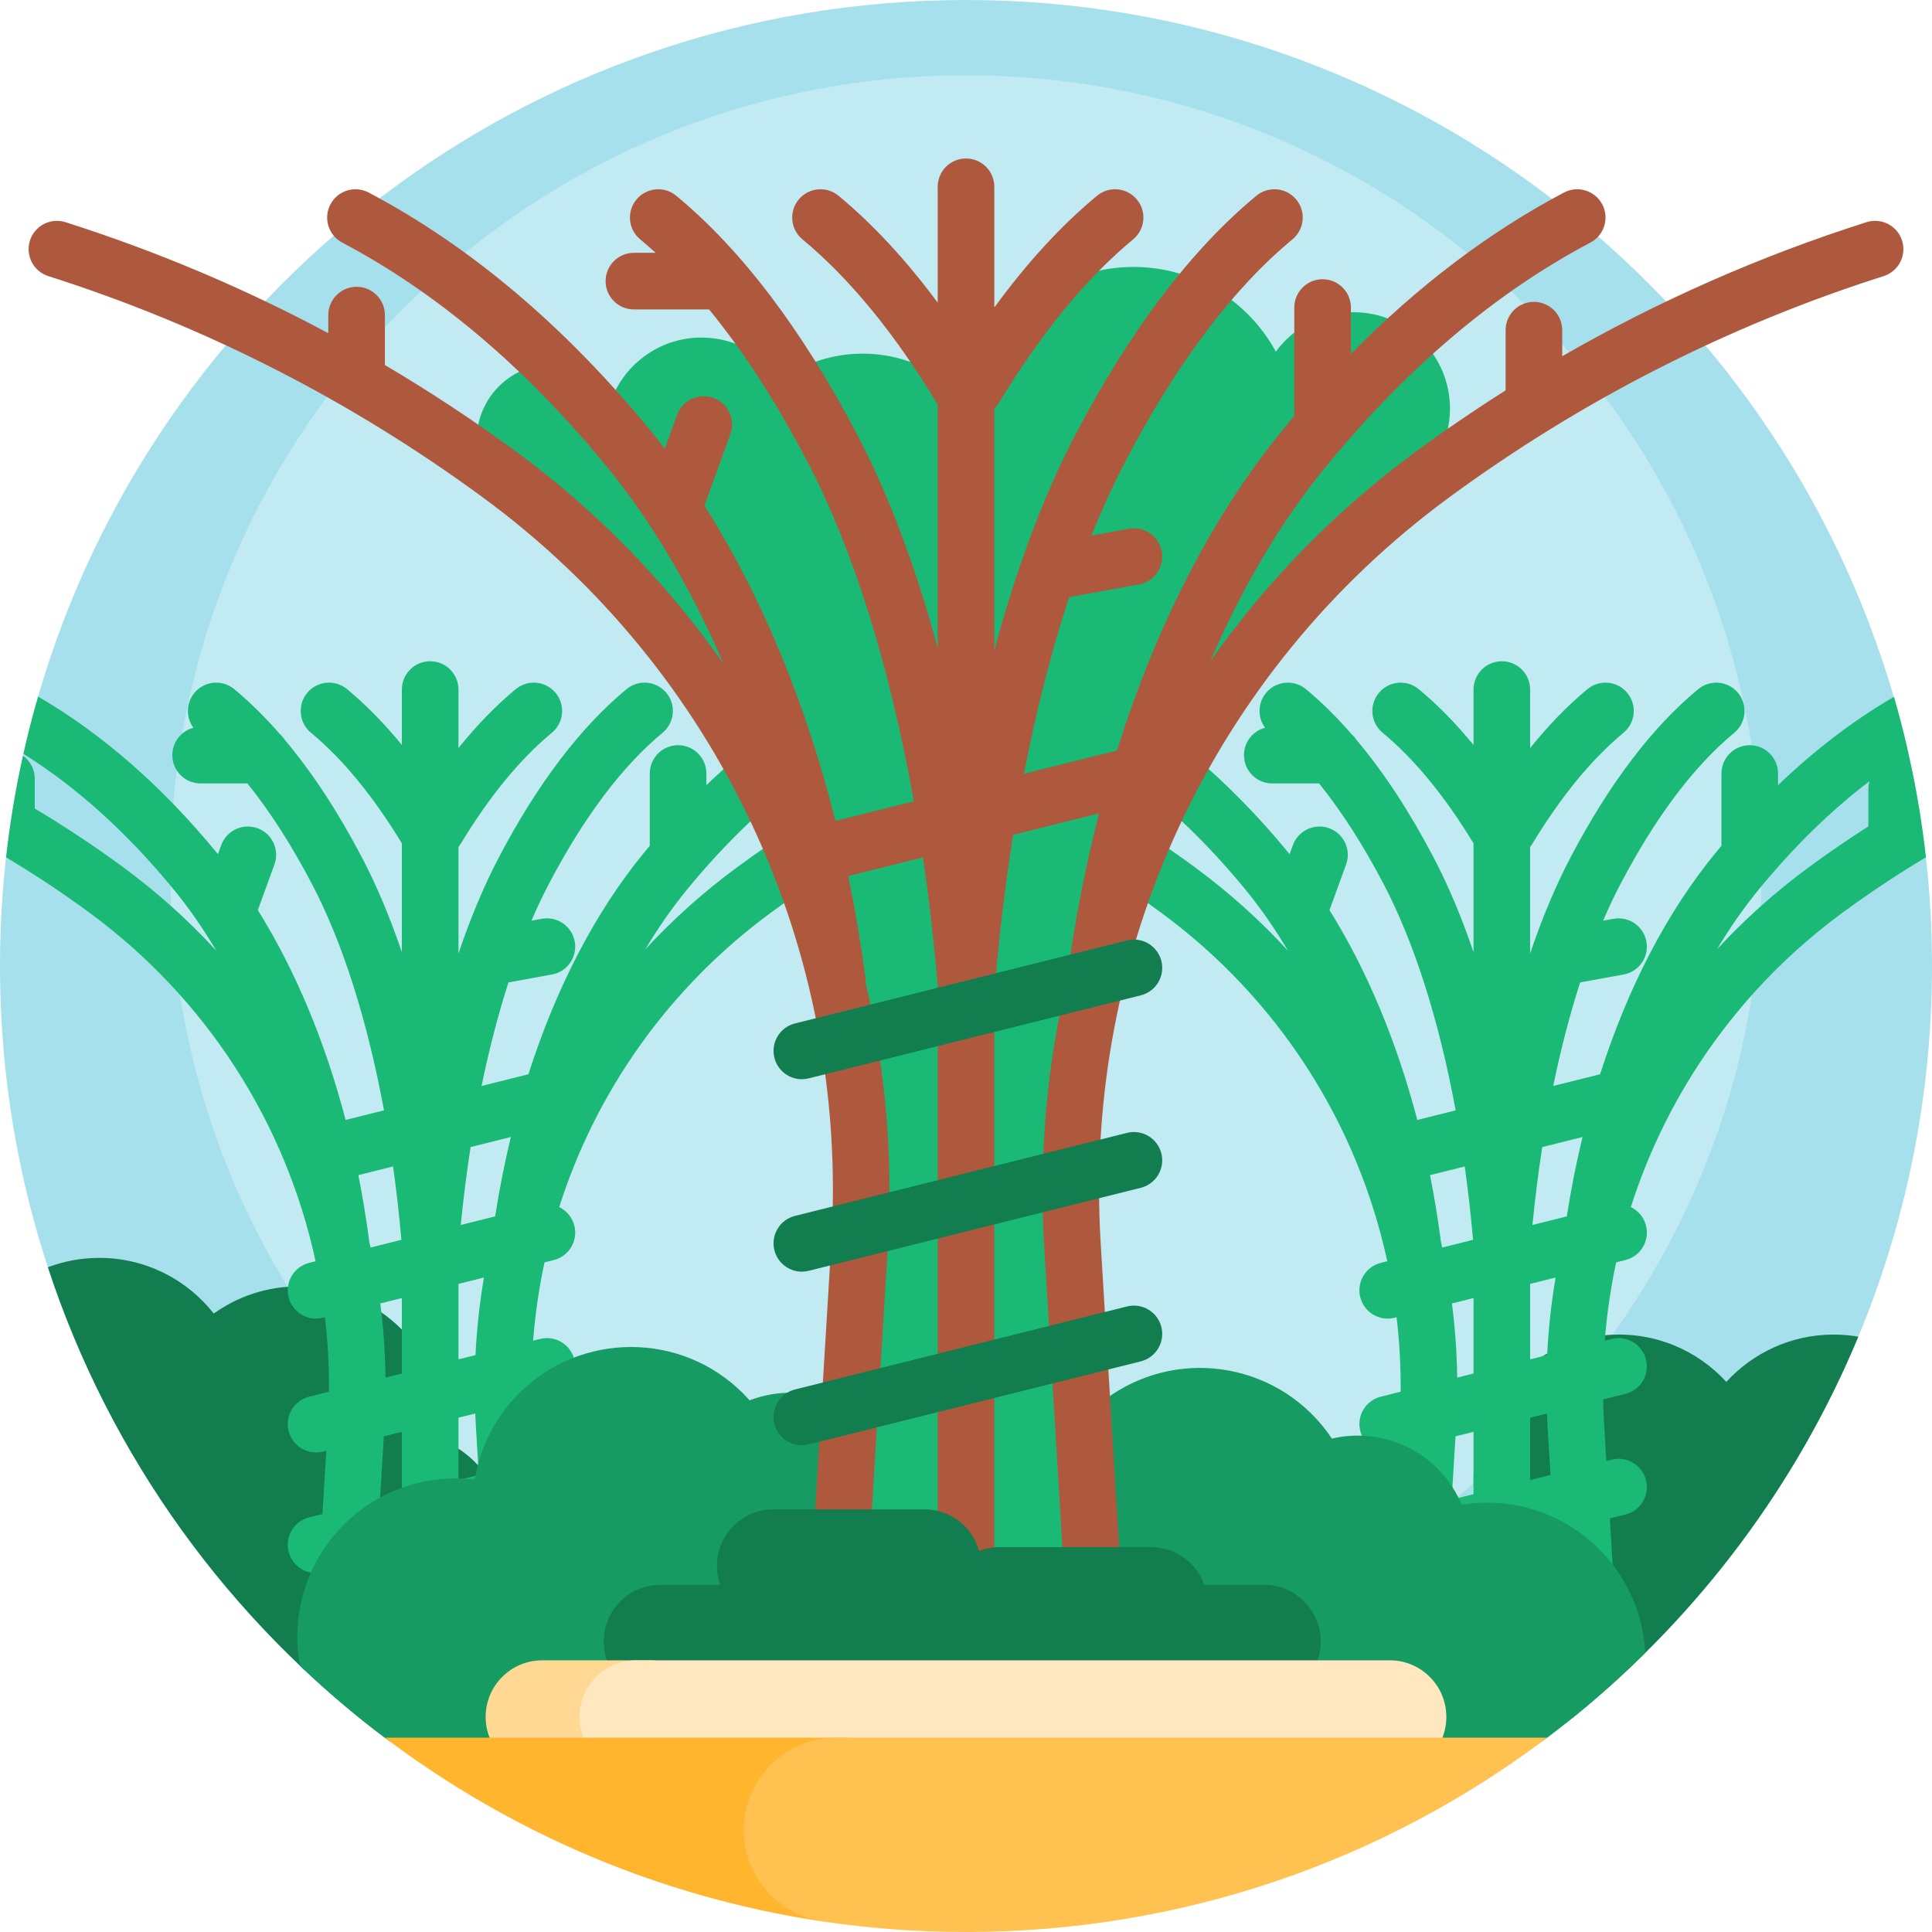 <svg xmlns="http://www.w3.org/2000/svg" id="Capa_1" height="512" viewBox="0 0 512 512" width="512"><g><path d="m0 256c0-9.737.544-19.347 1.602-28.802.086-.768 1.288-1.004 1.38-1.77.924-7.627 2.183-15.151 3.762-22.556.147-.69-.815-1.908-.663-2.596.038-.171.076-.343.115-.514.147-.654 1.232-.459 1.383-1.111.935-4.02 1.964-8.004 3.085-11.949.119-.42-.696-1.689-.574-2.108 30.912-106.637 129.307-184.594 245.909-184.594 116.312 0 214.869 78.18 245.868 184.671.487 1.671-1.626 3.668-1.173 5.353 2.972 11.054 5.219 22.399 6.688 33.982.148 1.168 2.871 2.02 3.003 3.193 1.078 9.562 1.626 19.281 1.614 29.126-.093 74.469-31.982 141.488-82.821 188.21-.574.527-1.728-.441-2.306.081-3.27 2.951-6.617 5.819-10.036 8.6-.836.68-1.1 2.849-1.945 3.518-1.919 1.521-3.86 3.015-5.823 4.481-3.723 2.781-8.26 4.257-12.907 4.257h-280.333c-4.642 0-9.174-1.476-12.892-4.254-1.964-1.467-3.907-2.962-5.827-4.484-.949-.752-.512-3.715-1.449-4.48-3.276-2.673-6.372-5.086-9.511-7.915-.614-.554-2.719.755-3.328.195-50.913-46.788-82.821-113.935-82.821-188.534z" fill="#a6e0ec"></path><path d="m466.83 230.785c0 116.438-94.392 210.83-210.83 210.83s-210.83-94.392-210.83-210.83 94.392-210.83 210.83-210.83 210.83 94.392 210.83 210.83z" fill="#c2eaf2"></path><path d="m367.713 463c-3.933-6.041-6.219-13.254-6.219-21 0-18.673 13.279-34.244 30.909-37.786-1.624-4.965-2.269-10.374-1.701-15.999 1.866-18.492 17.071-33.169 35.614-34.444 12.35-.849 23.567 4.124 31.178 12.449 7.047-7.708 17.185-12.543 28.452-12.543 2.226 0 4.408.189 6.531.552-16.348 39.312-42.213 73.67-74.719 100.2-6.751 5.51-15.17 8.57-23.884 8.57h-26.161zm-258.618 0h41.328c2.029-4.688 3.153-9.859 3.153-15.292 0-14.771-8.309-27.601-20.508-34.071.551-2.167.844-4.437.844-6.775 0-11.204-6.721-20.837-16.352-25.089.046-.769.069-1.543.069-2.323 0-21.286-17.256-38.542-38.542-38.542-8.37 0-16.117 2.669-22.437 7.201-7.056-8.985-18.019-14.756-30.329-14.756-4.798 0-9.392.877-13.629 2.479 16.504 50.331 48.19 93.782 89.644 124.939 1.946 1.462 4.326 2.229 6.759 2.229z" fill="#127d4f"></path><path d="m505.358 197.811c-1.03-4.431-2.175-8.818-3.432-13.157-10.694 6.23-20.967 14.063-30.727 23.422v-3.09c0-4.142-3.357-7.5-7.5-7.5s-7.5 3.358-7.5 7.5v19.158c-.54.643-1.078 1.29-1.613 1.943-12.826 15.63-23.225 35.713-30.547 58.602l-12.421 3.105c2.016-9.78 4.407-18.979 7.137-27.448l11.525-2.095c4.075-.741 6.778-4.645 6.037-8.721-.74-4.075-4.643-6.776-8.721-6.037l-2.757.501c1.462-3.404 2.99-6.632 4.58-9.67 9.301-17.762 19.456-31.265 30.183-40.135 3.192-2.64 3.641-7.367 1.001-10.559-2.641-3.193-7.368-3.64-10.56-1-12.271 10.147-23.682 25.199-33.913 44.736-3.917 7.48-7.475 15.985-10.63 25.332v-28.251c.22-.27.425-.557.61-.864 7.611-12.554 15.732-22.443 24.138-29.394 3.192-2.64 3.641-7.367 1.001-10.559-2.641-3.193-7.368-3.64-10.56-1-5.216 4.313-10.292 9.533-15.189 15.613v-15.504c0-4.142-3.357-7.5-7.5-7.5s-7.5 3.358-7.5 7.5v14.689c-4.693-5.732-9.547-10.679-14.528-14.798-3.191-2.64-7.919-2.192-10.56 1-2.64 3.192-2.191 7.919 1.001 10.559 8.387 6.935 16.49 16.797 24.087 29.311v28.846c-3.125-9.209-6.643-17.594-10.511-24.98-6.415-12.25-13.294-22.735-20.558-31.355-.352-.537-.771-1.026-1.245-1.455-3.931-4.522-7.971-8.503-12.11-11.926-3.191-2.64-7.919-2.192-10.56 1-2.241 2.71-2.256 6.527-.255 9.234-3.219.843-5.594 3.772-5.594 7.255 0 4.142 3.357 7.5 7.5 7.5h12.405c5.964 7.397 11.692 16.323 17.128 26.705 8.173 15.607 14.689 36.236 19.063 59.934l-10.165 2.541c-5.459-20.832-13.36-39.735-23.267-55.604l4.398-12.094c1.415-3.893-.593-8.196-4.486-9.611-3.893-1.416-8.195.593-9.611 4.485l-.87 2.392c-.076-.093-.152-.187-.229-.28-15.941-19.424-33.613-34.333-52.523-44.311-3.664-1.933-8.2-.529-10.133 3.133-.431.816-.696 1.676-.807 2.541-7.478 2.413-14.839 5.123-22.07 8.125-7.191-2.985-14.51-5.682-21.944-8.084-.108-.878-.374-1.752-.812-2.581-1.934-3.663-6.469-5.066-10.134-3.133-12.566 6.63-24.584 15.437-35.911 26.299v-3.09c0-4.142-3.357-7.5-7.5-7.5s-7.5 3.358-7.5 7.5v19.158c-.54.643-1.078 1.29-1.613 1.943-12.826 15.63-23.225 35.713-30.547 58.602l-12.421 3.105c2.016-9.78 4.407-18.979 7.137-27.448l11.525-2.095c4.075-.741 6.778-4.645 6.037-8.721-.74-4.075-4.643-6.776-8.721-6.037l-2.757.501c1.462-3.404 2.99-6.632 4.58-9.67 9.301-17.762 19.456-31.265 30.183-40.135 3.192-2.64 3.641-7.367 1.001-10.559-2.641-3.193-7.368-3.64-10.56-1-12.271 10.147-23.682 25.199-33.913 44.736-3.917 7.48-7.475 15.985-10.63 25.332v-28.251c.22-.27.425-.557.61-.864 7.611-12.554 15.732-22.443 24.138-29.394 3.192-2.64 3.641-7.367 1.001-10.559-2.641-3.193-7.368-3.64-10.56-1-5.216 4.313-10.292 9.533-15.189 15.613v-15.504c0-4.142-3.357-7.5-7.5-7.5s-7.5 3.358-7.5 7.5v14.689c-4.693-5.732-9.547-10.679-14.528-14.798-3.191-2.64-7.919-2.192-10.56 1-2.64 3.192-2.191 7.919 1.001 10.559 8.387 6.935 16.49 16.797 24.087 29.311v28.846c-3.125-9.209-6.643-17.594-10.511-24.98-6.415-12.25-13.294-22.735-20.558-31.355-.352-.537-.771-1.026-1.245-1.455-3.931-4.522-7.971-8.503-12.11-11.926-3.191-2.64-7.919-2.192-10.56 1-2.241 2.71-2.256 6.527-.255 9.234-3.219.843-5.594 3.772-5.594 7.255 0 4.142 3.357 7.5 7.5 7.5h12.405c5.964 7.397 11.692 16.323 17.128 26.705 8.173 15.607 14.689 36.236 19.063 59.934l-10.165 2.542c-5.459-20.832-13.36-39.735-23.267-55.604l4.398-12.094c1.415-3.893-.593-8.196-4.486-9.611-3.893-1.416-8.195.593-9.611 4.485l-.87 2.392c-.076-.093-.152-.187-.229-.28-14.505-17.674-30.443-31.609-47.442-41.493-1.448 4.995-2.748 10.052-3.894 15.168 14.097 8.822 27.433 20.843 39.741 35.841 4.068 4.956 7.871 10.423 11.385 16.335-7.434-8.091-15.711-15.529-24.772-22.186-7.551-5.548-15.335-10.71-23.331-15.478v-7.898c0-2.515-1.238-4.74-3.137-6.101-1.956 8.812-3.458 17.794-4.48 26.922 7.562 4.512 14.925 9.396 22.067 14.643 31.058 22.816 52.023 55.709 59.968 92.406l-1.701.425c-4.019 1.004-6.461 5.077-5.457 9.095.853 3.408 3.91 5.683 7.271 5.683.603 0 1.215-.073 1.825-.226l.536-.134c.765 6.497 1.129 13.084 1.078 19.726l-5.253 1.313c-4.019 1.004-6.461 5.077-5.457 9.095.853 3.408 3.91 5.683 7.271 5.683.603 0 1.215-.073 1.825-.226l.889-.222-1.018 16.773-3.51.878c-4.019 1.004-6.461 5.076-5.457 9.095.853 3.408 3.91 5.683 7.271 5.683.249 0 .499-.013.75-.039l-1.679 27.687c4.61 4.237 9.376 8.306 14.288 12.199l2.646-43.618 6.745-1.686v50.144l15 1.851v-55.745l6.32-1.58 3.768 62.121c.241 3.98 3.545 7.046 7.479 7.046.152 0 .307-.005.461-.014 4.135-.251 7.283-3.806 7.032-7.94l-3.938-64.913 4.134-1.034c4.019-1.004 6.461-5.076 5.457-9.095-1.005-4.02-5.08-6.46-9.096-5.457l-1.419.355-.6-9.895c-.13-2.141-.216-4.278-.26-6.41l5.918-1.48c4.019-1.004 6.461-5.077 5.457-9.095-1.005-4.019-5.08-6.461-9.096-5.457l-1.836.459c.546-7.02 1.558-13.95 3.016-20.75l2.459-.615c4.019-1.004 6.461-5.077 5.457-9.095-.562-2.249-2.086-4.004-4.022-4.938 9.839-30.873 29.189-58.258 56.138-78.055 16.173-11.881 33.47-21.901 51.67-29.947 18.2 8.047 35.497 18.066 51.67 29.947 31.058 22.816 52.023 55.709 59.968 92.406l-1.701.425c-4.019 1.004-6.461 5.077-5.457 9.095.853 3.408 3.91 5.683 7.271 5.683.603 0 1.215-.073 1.825-.226l.536-.134c.765 6.497 1.129 13.084 1.078 19.726l-5.253 1.313c-4.019 1.004-6.461 5.077-5.457 9.095.853 3.408 3.91 5.683 7.271 5.683.603 0 1.215-.073 1.825-.226l.889-.222-1.018 16.773-3.51.878c-4.019 1.004-6.461 5.076-5.457 9.095.853 3.408 3.91 5.683 7.271 5.683.249 0 .499-.013.75-.039l-3.061 50.464c-.251 4.134 2.897 7.689 7.032 7.94.154.009.309.014.461.014 3.935 0 7.238-3.066 7.479-7.046l3.343-55.105 6.745-1.686v56.355c0 1.885 15-5.509 15-5.509v-54.596l6.32-1.58 3.072 50.634c4.912-3.893 9.678-7.963 14.288-12.199l-2.556-42.136 4.134-1.034c4.019-1.004 6.461-5.076 5.457-9.095-1.005-4.02-5.08-6.46-9.096-5.457l-1.419.355-.6-9.895c-.13-2.141-.216-4.278-.26-6.41l5.918-1.48c4.019-1.004 6.461-5.077 5.457-9.095-1.005-4.019-5.08-6.461-9.096-5.457l-1.836.459c.546-7.02 1.558-13.95 3.016-20.75l2.459-.615c4.019-1.004 6.461-5.077 5.457-9.095-.562-2.249-2.086-4.004-4.022-4.938 9.839-30.873 29.189-58.258 56.138-78.055 7.143-5.247 14.505-10.132 22.067-14.643-.848-7.57-2.025-15.041-3.518-22.397-.143-.696-1.366-6.313-1.522-6.984zm-407.155 132.795c-.133-.604-.268-1.207-.407-1.809-.009-.234-.029-.471-.061-.708-.758-5.651-1.684-11.213-2.771-16.669l9.204-2.301c.884 6.319 1.624 12.811 2.21 19.443zm8.297 65.363-5.793 1.448 1.017-16.774 4.775-1.194v16.52zm0-31.98-4.322 1.081c-.095-6.614-.566-13.171-1.401-19.645l5.724-1.431v19.995zm15 28.23v-16.519l4.445-1.111c.048 1.197.108 2.395.181 3.594l.77 12.687zm4.51-33.108-4.51 1.128v-19.996l6.75-1.688c-1.15 6.76-1.902 13.622-2.24 20.556zm5.207-36.759-9.107 2.277c.695-7.065 1.565-13.96 2.599-20.645l10.675-2.669c-1.654 6.831-3.048 13.856-4.167 21.037zm79.916-113.194v9.839c-5.331 3.406-10.561 6.992-15.684 10.755-8.924 6.556-17.087 13.87-24.433 21.818 3.453-5.771 7.182-11.113 11.165-15.967 9.216-11.229 19.007-20.79 29.262-28.588-.201.679-.31 1.398-.31 2.143zm15 .879v-.878c0-4.03-3.179-7.318-7.166-7.492 1.745-1.156 3.502-2.262 5.271-3.319.912 1.389 2.288 2.486 3.994 3.029 2.923.93 5.827 1.908 8.711 2.933-3.642 1.831-7.246 3.741-10.81 5.727zm52.1-4.105c-1.056-.547-2.114-1.089-3.176-1.623 1.331-.473 2.666-.936 4.006-1.389-.474.911-.766 1.93-.83 3.012zm38.318 23.82c-7.551-5.547-15.335-10.71-23.331-15.477v-7.898c0-3.616-2.559-6.635-5.966-7.343.196-.236.378-.482.543-.739 14.985 8.938 29.136 21.461 42.141 37.308 4.068 4.956 7.871 10.423 11.385 16.335-7.434-8.09-15.711-15.529-24.772-22.186zm65.652 100.854c-.133-.604-.268-1.207-.407-1.809-.009-.234-.029-.471-.061-.708-.758-5.651-1.684-11.213-2.771-16.669l9.204-2.301c.884 6.319 1.624 12.811 2.21 19.443zm8.297 65.363-5.793 1.448 1.017-16.774 4.775-1.194v16.52zm0-31.98-4.322 1.081c-.095-6.614-.566-13.171-1.401-19.645l5.724-1.431v19.995zm15 28.23v-16.519l4.445-1.111c.048 1.197.108 2.395.181 3.594l.77 12.687zm4.51-33.108-4.51 1.128v-19.996l6.75-1.688c-1.15 6.76-1.902 13.622-2.24 20.556zm5.207-36.759-9.107 2.277c.695-7.065 1.565-13.96 2.599-20.645l10.675-2.669c-1.654 6.831-3.048 13.856-4.167 21.037zm79.916-113.194v9.839c-5.331 3.406-10.561 6.992-15.684 10.755-8.924 6.556-17.087 13.87-24.433 21.818 3.453-5.771 7.182-11.113 11.165-15.967 9.216-11.229 19.007-20.79 29.262-28.588-.201.679-.31 1.398-.31 2.143z" fill="#1ab975"></path><path d="m404.005 462.56h-296.329c-1.902 0-3.762-.604-5.283-1.747-8.014-6.02-15.663-12.499-22.908-19.398-2.416-13.124 1.449-27.176 11.599-37.326 9.482-9.482 22.372-13.481 34.728-11.995 1.377-8.359 5.288-16.381 11.735-22.829 16.396-16.396 42.979-16.396 59.375 0 .601.601 1.179 1.216 1.736 1.843 10.693-4.143 23.29-1.9 31.92 6.73 6.42 6.421 9.305 15.038 8.656 23.433.844-.751 1.723-1.475 2.64-2.168 10.698-8.086 24.015-10.271 36.049-7.099 2.515-8.09 7.493-15.497 14.767-20.995 18.497-13.982 44.827-10.321 58.809 8.176.512.678 1 1.367 1.466 2.065 11.162-2.631 23.33 1.325 30.689 11.061 1.536 2.032 2.772 4.197 3.717 6.442 14.851-2.39 30.498 3.301 40.201 16.136 5.262 6.961 8.025 15.031 8.439 23.135-8.191 8.101-16.927 15.654-26.146 22.597-1.688 1.27-3.751 1.939-5.86 1.939z" fill="#169b62"></path><path d="m288.723 319.281 9.114 146.193h-83.673l9.114-146.193c4.271-68.509-28.583-132.424-77.256-183.94-1.725-1.304-14.94-5.655-16.167-7.44-4.274-4.422-8.569-8.725-12.855-12.901h9.403c.797-10.345 9.443-18.491 19.992-18.491 6.619 0 12.489 3.207 16.141 8.153 3.969-8.957 12.937-15.206 23.365-15.206 8.768 0 16.503 4.418 21.104 11.148 6.104-4.333 13.566-6.881 21.622-6.881 11.85 0 22.413 5.513 29.264 14.113 2.832-20.945 20.782-37.092 42.504-37.092 16.285 0 30.451 9.076 37.715 22.445 4.648-6.333 12.146-10.445 20.605-10.445 14.107 0 25.544 11.436 25.544 25.544 0 2.323-.31 4.573-.891 6.712h6.632c-54.8 53.382-106.052 127.695-101.277 204.281z" fill="#1ab975"></path><path d="m499.191 73.173c-41.34 13.15-80.103 32.896-115.211 58.688-62.508 45.92-97.007 119.809-92.285 197.651l7.857 129.508c.251 4.134-2.897 7.689-7.032 7.94-.154.009-.309.014-.461.014-3.935 0-7.238-3.066-7.479-7.046l-7.857-129.508c-1.439-23.736.63-47.579 6.041-70.64.008-.257.029-.516.064-.776 2.009-14.985 4.846-29.528 8.448-43.466l-22.78 5.695c-2.015 12.655-3.619 25.834-4.781 39.407-.037.43-.109.848-.214 1.252v197.608c0 4.142-3.357 7.5-7.5 7.5s-7.5-3.358-7.5-7.5v-198.483c-.017-.125-.031-.251-.042-.377-.98-11.451-2.275-22.62-3.866-33.432l-19.823 4.956c1.823 8.759 3.353 17.717 4.576 26.84.067.497.083.989.053 1.471 5.29 22.845 7.304 46.448 5.879 69.946l-7.857 129.508c-.241 3.98-3.545 7.046-7.479 7.046-.152 0-.307-.004-.461-.014-4.135-.251-7.283-3.806-7.032-7.94l7.857-129.508c4.722-77.842-29.777-151.731-92.285-197.651-35.11-25.793-73.873-45.539-115.212-58.689-3.947-1.255-6.129-5.473-4.874-9.42 1.256-3.947 5.473-6.131 9.421-4.874 24.128 7.675 47.409 17.514 69.644 29.417v-4.796c0-4.142 3.357-7.5 7.5-7.5s7.5 3.358 7.5 7.5v13.232c11.975 7.067 23.62 14.752 34.9 23.039 21.21 15.582 39.749 34.614 54.833 56.14-8.566-20.018-19.03-37.763-31.09-52.458-21.375-26.048-44.909-45.953-69.945-59.163-3.663-1.933-5.066-6.47-3.133-10.133 1.933-3.662 6.469-5.065 10.133-3.133 26.812 14.146 51.891 35.313 74.541 62.914 1.334 1.626 2.65 3.286 3.947 4.979l3.265-8.979c1.416-3.892 5.718-5.9 9.612-4.485 3.893 1.416 5.9 5.719 4.485 9.611l-6.875 18.907c14.977 23.607 26.798 52.08 34.736 83.572l20.771-5.193c-6.352-35.69-16.039-66.783-28.288-90.175-8.217-15.692-16.91-29.124-25.987-40.174h-19.916c-4.143 0-7.5-3.358-7.5-7.5s3.357-7.5 7.5-7.5h5.776c-1.361-1.239-2.729-2.427-4.104-3.563-3.192-2.639-3.641-7.367-1.001-10.559 2.641-3.193 7.369-3.64 10.56-1 17.313 14.315 33.449 35.625 47.962 63.338 8.309 15.868 15.487 34.999 21.318 56.527v-64.598c-.142-.191-.277-.39-.403-.598-11.139-18.373-23.061-32.876-35.436-43.109-3.192-2.639-3.641-7.367-1.001-10.559 2.641-3.193 7.368-3.64 10.56-1 9.082 7.509 17.877 16.994 26.28 28.323v-30.703c0-4.142 3.357-7.5 7.5-7.5s7.5 3.358 7.5 7.5v31.992c8.69-11.903 17.806-21.822 27.23-29.615 3.191-2.64 7.919-2.192 10.56 1 2.64 3.192 2.191 7.92-1.001 10.559-12.373 10.231-24.295 24.735-35.436 43.109-.38.627-.838 1.178-1.354 1.649v64.184c5.862-21.788 13.1-41.14 21.491-57.164 14.511-27.711 30.647-49.021 47.961-63.338 3.191-2.64 7.919-2.193 10.56 1 2.64 3.192 2.191 7.919-1.001 10.559-15.769 13.04-30.65 32.802-44.23 58.737-3.184 6.08-6.195 12.681-9.019 19.747l9.897-1.799c4.07-.74 7.98 1.962 8.721 6.037.741 4.076-1.962 7.98-6.037 8.721l-18.502 3.364c-4.697 14.266-8.723 29.985-11.992 46.814l24.681-6.17c10.429-33.249 25.387-62.387 43.904-84.95 1.018-1.24 2.04-2.467 3.067-3.68v-28.756c0-4.142 3.357-7.5 7.5-7.5s7.5 3.358 7.5 7.5v12.306c17.685-17.958 36.604-32.299 56.475-42.783 3.665-1.932 8.2-.53 10.134 3.133 1.933 3.664.529 8.2-3.134 10.133-25.035 13.209-48.568 33.114-69.946 59.163-11.934 14.541-22.306 32.07-30.822 51.833 15.004-21.269 33.389-40.083 54.393-55.514 7.797-5.728 15.767-11.167 23.9-16.315v-15.956c0-4.142 3.357-7.5 7.5-7.5s7.5 3.358 7.5 7.5v6.902c25.519-14.677 52.506-26.572 80.645-35.523 3.946-1.257 8.165.926 9.421 4.874 1.254 3.947-.927 8.164-4.875 9.42z" fill="#ae583e"></path><path d="m350 435c0 8.284-6.716 15-15 15h-160c-8.284 0-15-6.716-15-15s6.716-15 15-15h15.854c-.553-1.564-.854-3.247-.854-5 0-8.284 6.716-15 15-15h40c6.917 0 12.741 4.682 14.475 11.051 1.71-.678 3.574-1.051 5.525-1.051h40c6.531 0 12.087 4.174 14.146 10h15.854c8.284 0 15 6.716 15 15zm-137.506-51.998c.603 0 1.215-.073 1.825-.226l88-22c4.019-1.004 6.461-5.077 5.457-9.095-1.005-4.019-5.08-6.46-9.096-5.457l-88 22c-4.019 1.004-6.461 5.077-5.457 9.095.853 3.408 3.911 5.683 7.271 5.683zm0-46c.603 0 1.215-.073 1.825-.226l88-22c4.019-1.004 6.461-5.077 5.457-9.095-1.005-4.019-5.08-6.461-9.096-5.457l-88 22c-4.019 1.004-6.461 5.077-5.457 9.095.853 3.408 3.911 5.683 7.271 5.683zm0-51c.603 0 1.215-.073 1.825-.226l88-22c4.019-1.004 6.461-5.077 5.457-9.095-1.005-4.019-5.08-6.461-9.096-5.457l-88 22c-4.019 1.004-6.461 5.077-5.457 9.095.853 3.408 3.911 5.683 7.271 5.683z" fill="#127d4f"></path><path d="m172.128 470h-28.426c-8.284 0-15-6.716-15-15 0-8.284 6.716-15 15-15h28.426c8.284 0 15 6.716 15 15 0 8.284-6.716 15-15 15z" fill="#ffd993"></path><path d="m368.298 470h-199.722c-8.284 0-15-6.716-15-15s6.716-15 15-15h199.722c8.284 0 15 6.716 15 15s-6.716 15-15 15z" fill="#ffe7c0"></path><path d="m235.722 471.898v21.084c0 9.947-8.861 17.572-18.693 16.07-42.746-6.529-82.014-23.63-115.051-48.552h122.347c6.294 0 11.397 5.103 11.397 11.398z" fill="#ffb52d"></path><path d="m221.575 460.5h188.448c-42.858 32.33-96.202 51.5-154.023 51.5-12.865 0-25.508-.949-37.863-2.781-12.06-1.788-21.042-12.048-21.042-24.24.001-13.519 10.96-24.479 24.48-24.479z" fill="#ffc14f"></path></g></svg>